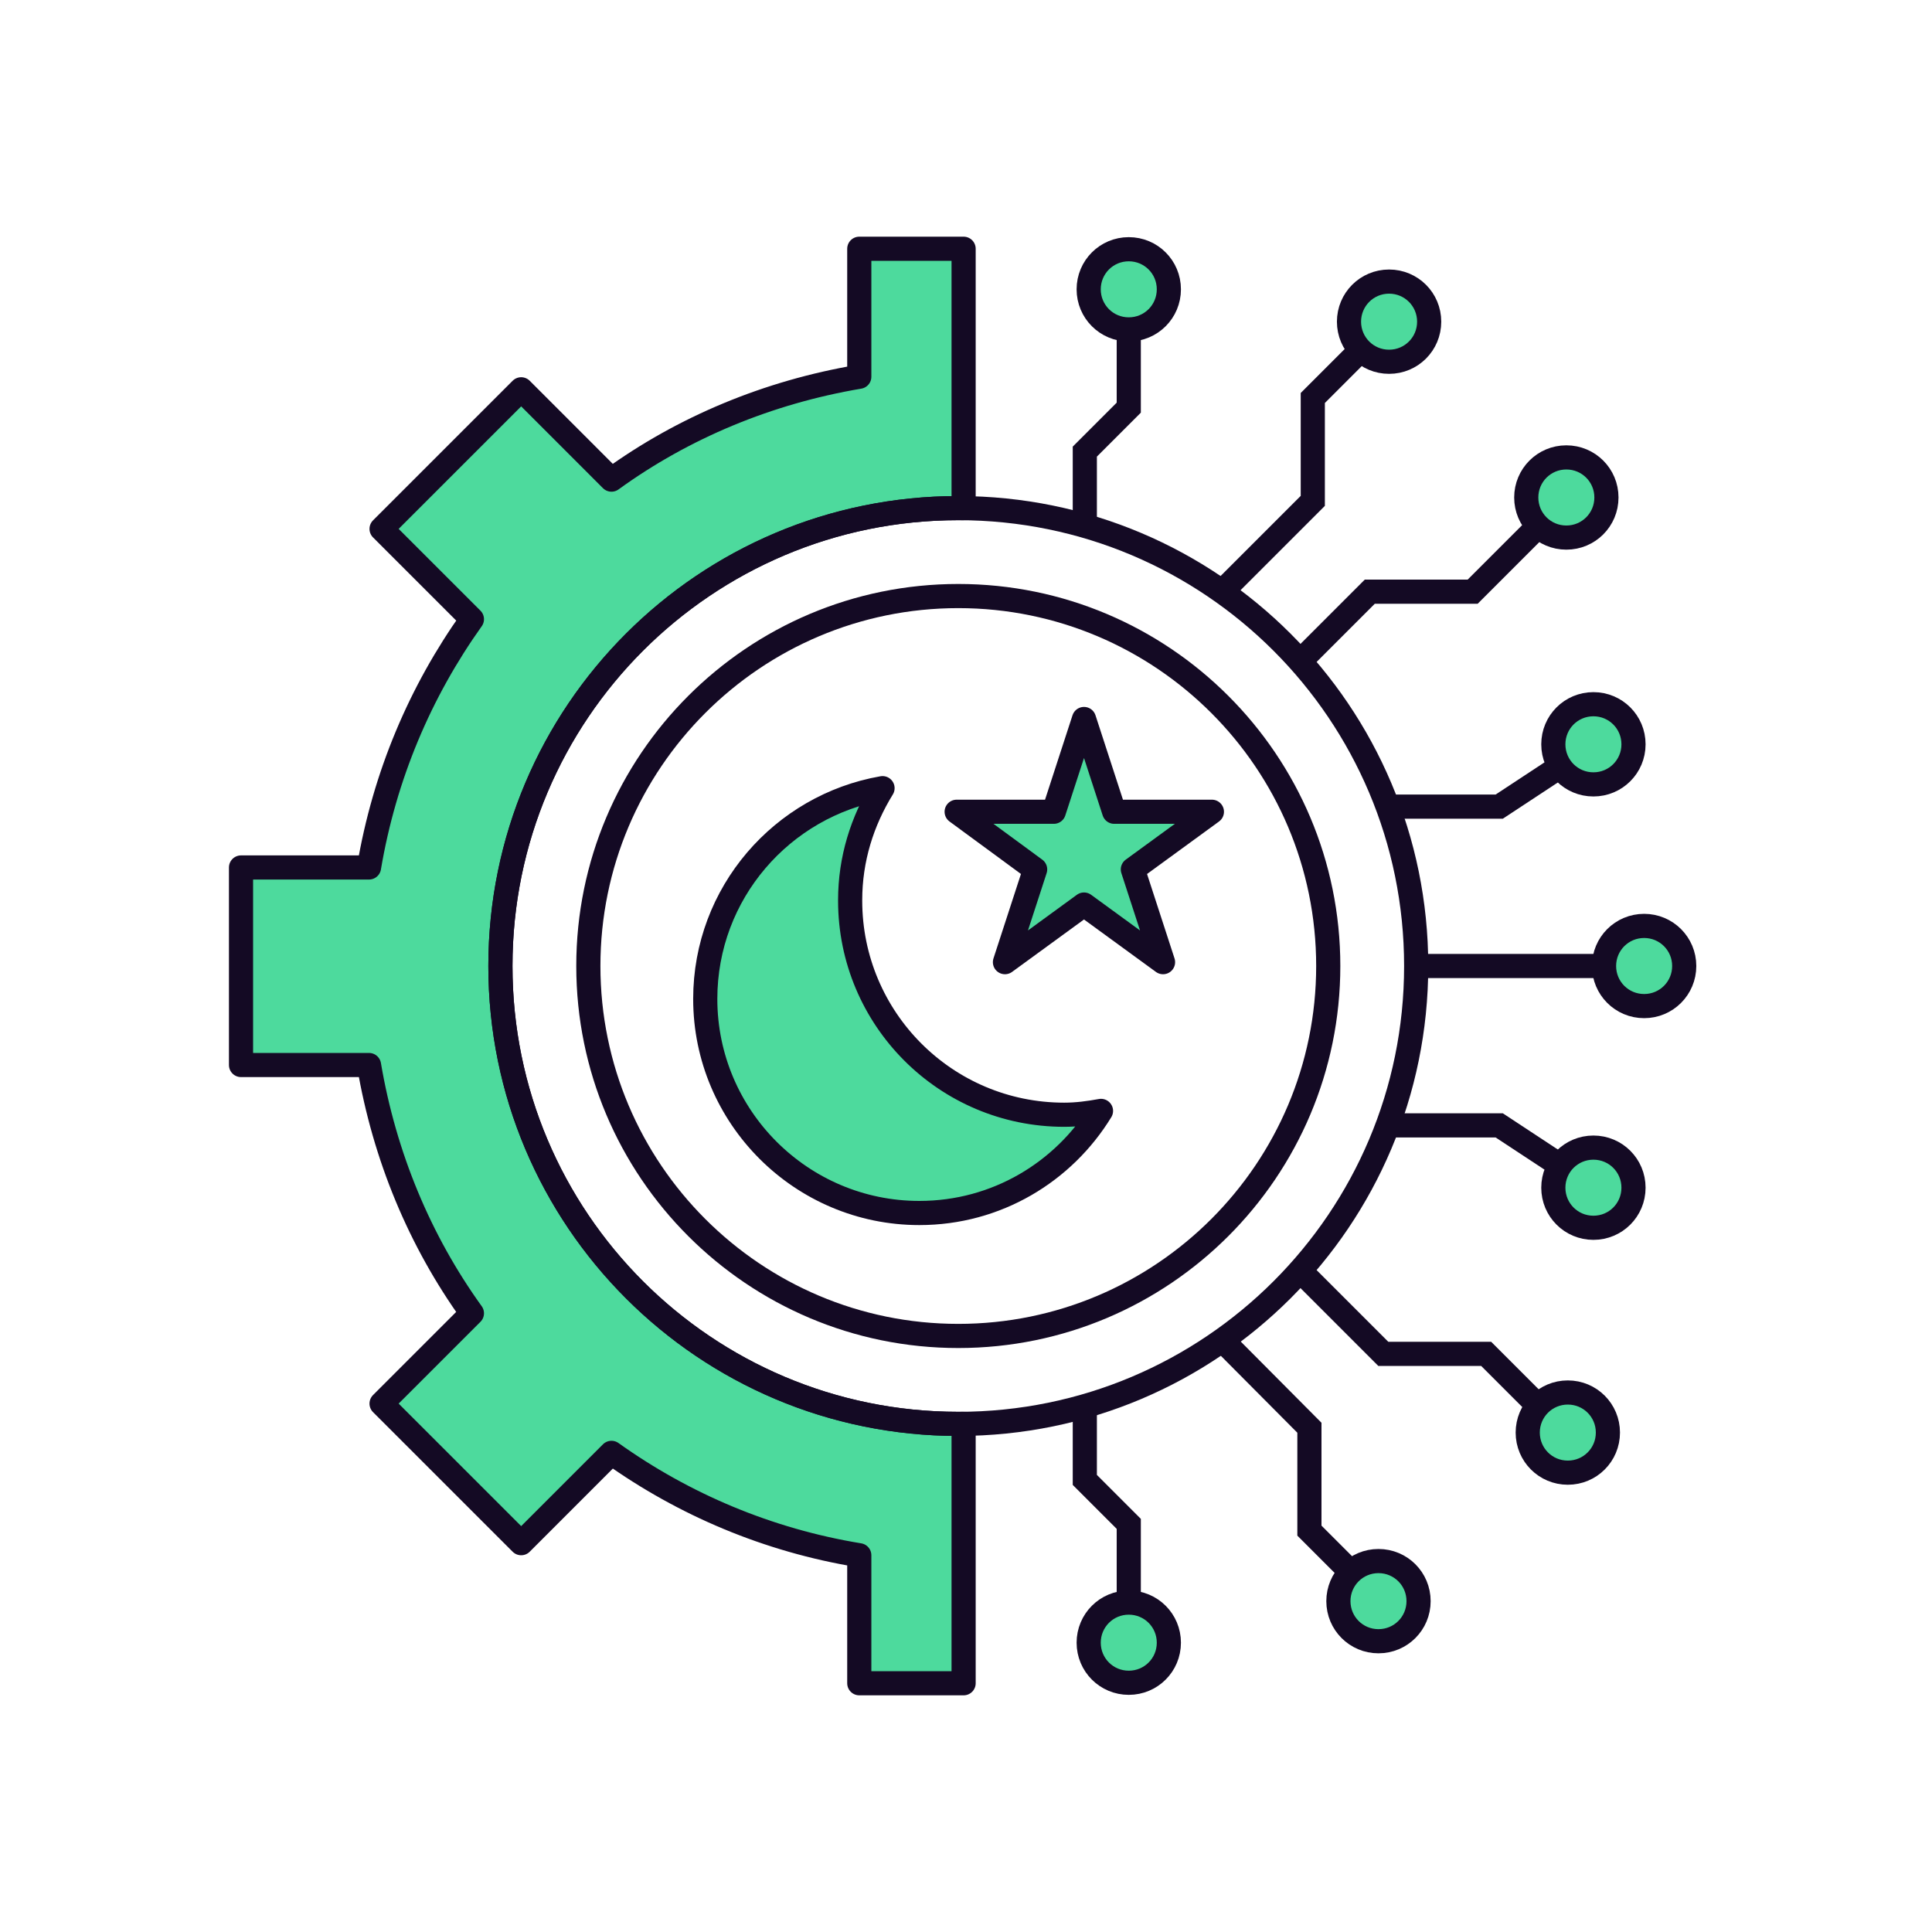 <svg width="80" height="80" viewBox="0 0 80 80" fill="none" xmlns="http://www.w3.org/2000/svg">
<g id="Frame" clip-path="url(#clip0_274_822)">
<g id="Layer 5">
<g id="Group">
<path id="Vector" d="M53.779 52.56L57.279 56.06H61.539L63.679 58.2" stroke="#140A24" stroke-miterlimit="10"/>
<path id="Vector_2" d="M65.999 30.82L62.08 33.4H57.52" stroke="#140A24" stroke-miterlimit="10"/>
<path id="Vector_3" d="M58.641 40H64.081H66.421" stroke="#140A24" stroke-miterlimit="10"/>
<path id="Vector_4" d="M63.7 21.78L60.98 24.5H56.72L53.84 27.38" stroke="#140A24" stroke-miterlimit="10"/>
<path id="Vector_5" d="M50.6 24.5L54.36 20.74V16.48L56.36 14.48" stroke="#140A24" stroke-miterlimit="10"/>
<path id="Vector_6" d="M46.74 13.62V13.32V16.88L44.92 18.7V21.78" stroke="#140A24" stroke-miterlimit="10"/>
<path id="Vector_7" d="M46.74 66.36V66.66V63.1L44.92 61.28V58.2" stroke="#140A24" stroke-miterlimit="10"/>
<path id="Vector_8" d="M55.94 65.1L54.22 63.38V59.12L50.66 55.54" stroke="#140A24" stroke-miterlimit="10"/>
<path id="Vector_9" d="M69.74 40C69.74 40.92 69 41.66 68.08 41.66C67.16 41.66 66.42 40.92 66.42 40C66.42 39.08 67.16 38.34 68.08 38.34C69 38.34 69.74 39.08 69.74 40Z" fill="#4DDA9D" stroke="#140A24" stroke-linejoin="round"/>
<path id="Vector_10" d="M67.64 30.82C67.64 31.74 66.9 32.48 65.98 32.48C65.06 32.48 64.32 31.74 64.32 30.82C64.32 29.9 65.06 29.16 65.98 29.16C66.9 29.16 67.64 29.9 67.64 30.82Z" fill="#4DDA9D" stroke="#140A24" stroke-linejoin="round"/>
<path id="Vector_11" d="M65.999 49.18L62.08 46.6H57.52" stroke="#140A24" stroke-miterlimit="10"/>
<path id="Vector_12" d="M67.64 49.18C67.64 48.26 66.9 47.52 65.98 47.52C65.06 47.52 64.32 48.26 64.32 49.18C64.32 50.1 65.06 50.84 65.98 50.84C66.9 50.84 67.64 50.1 67.64 49.18Z" fill="#4DDA9D" stroke="#140A24" stroke-linejoin="round"/>
<path id="Vector_13" d="M48.4 11.98C48.4 12.9 47.66 13.64 46.74 13.64C45.82 13.64 45.08 12.9 45.08 11.98C45.08 11.06 45.82 10.32 46.74 10.32C47.66 10.32 48.4 11.06 48.4 11.98Z" fill="#4DDA9D" stroke="#140A24" stroke-linejoin="round"/>
<path id="Vector_14" d="M59.179 13.32C59.179 14.24 58.439 14.98 57.519 14.98C56.599 14.98 55.859 14.24 55.859 13.32C55.859 12.4 56.599 11.66 57.519 11.66C58.439 11.66 59.179 12.4 59.179 13.32Z" fill="#4DDA9D" stroke="#140A24" stroke-linejoin="round"/>
<path id="Vector_15" d="M66.519 20.6C66.519 21.52 65.779 22.26 64.859 22.26C63.939 22.26 63.199 21.52 63.199 20.6C63.199 19.68 63.939 18.94 64.859 18.94C65.779 18.94 66.519 19.68 66.519 20.6Z" fill="#4DDA9D" stroke="#140A24" stroke-linejoin="round"/>
<path id="Vector_16" d="M48.4 68.02C48.4 68.94 47.66 69.68 46.74 69.68C45.82 69.68 45.08 68.94 45.08 68.02C45.08 67.1 45.82 66.36 46.74 66.36C47.66 66.36 48.4 67.1 48.4 68.02Z" fill="#4DDA9D" stroke="#140A24" stroke-linejoin="round"/>
<path id="Vector_17" d="M58.74 66.3C58.74 67.22 58 67.96 57.08 67.96C56.16 67.96 55.42 67.22 55.42 66.3C55.42 65.38 56.16 64.64 57.08 64.64C58 64.64 58.74 65.38 58.74 66.3Z" fill="#4DDA9D" stroke="#140A24" stroke-linejoin="round"/>
<path id="Vector_18" d="M66.58 59.32C66.58 60.24 65.84 60.98 64.92 60.98C64 60.98 63.26 60.24 63.26 59.32C63.26 58.4 64 57.66 64.92 57.66C65.84 57.66 66.58 58.4 66.58 59.32Z" fill="#4DDA9D" stroke="#140A24" stroke-linejoin="round"/>
</g>
<path id="Vector_19" d="M20.721 40C20.721 29.52 29.201 21.04 39.681 21.04C39.761 21.04 39.84 21.04 39.901 21.04V10.3H35.581V15.6C31.8 16.24 28.3 17.7 25.32 19.86L21.581 16.12L15.8 21.9L19.541 25.64C17.401 28.64 15.921 32.12 15.28 35.92H9.98V44.1H15.28C15.921 47.88 17.381 51.38 19.541 54.38L15.8 58.12L21.581 63.9L25.32 60.16C28.32 62.3 31.8 63.78 35.581 64.4V69.7H39.901V58.96C39.901 58.96 39.74 58.96 39.681 58.96C29.201 58.96 20.721 50.48 20.721 40Z" fill="#4DDA9D" stroke="#140A24" stroke-linecap="round" stroke-linejoin="round"/>
<path id="Vector_20" d="M39.681 58.96C50.152 58.96 58.641 50.471 58.641 40C58.641 29.529 50.152 21.04 39.681 21.04C29.209 21.04 20.721 29.529 20.721 40C20.721 50.471 29.209 58.96 39.681 58.96Z" stroke="#140A24" stroke-miterlimit="10"/>
<g id="Group_2">
<path id="Vector_21" d="M55 40C55 48.455 48.136 55.319 39.681 55.319C31.226 55.319 24.362 48.455 24.362 40C24.362 31.545 31.226 24.681 39.681 24.681C48.136 24.681 55 31.545 55 40Z" stroke="#140A24" stroke-linejoin="round"/>
<path id="Vector_22" d="M35.203 37.273C35.203 35.568 35.703 34 36.544 32.636C32.385 33.363 29.203 36.977 29.203 41.364C29.203 46.25 33.181 50.228 38.067 50.228C41.272 50.228 44.045 48.523 45.59 46C45.09 46.091 44.59 46.159 44.067 46.159C39.158 46.159 35.203 42.182 35.203 37.295V37.273Z" fill="#4DDA9D" stroke="#140A24" stroke-linejoin="round"/>
<path id="Vector_23" d="M44.886 29.772L46.136 33.613H50.182L46.909 36L48.159 39.841L44.886 37.455L41.613 39.841L42.863 36L39.613 33.613H43.636L44.886 29.772Z" fill="#4DDA9D" stroke="#140A24" stroke-linejoin="round"/>
</g>
</g>
</g>
<defs>
<clipPath id="clip0_274_822">
<rect width="80" height="80" fill="white"/>
</clipPath>
</defs>
</svg>
